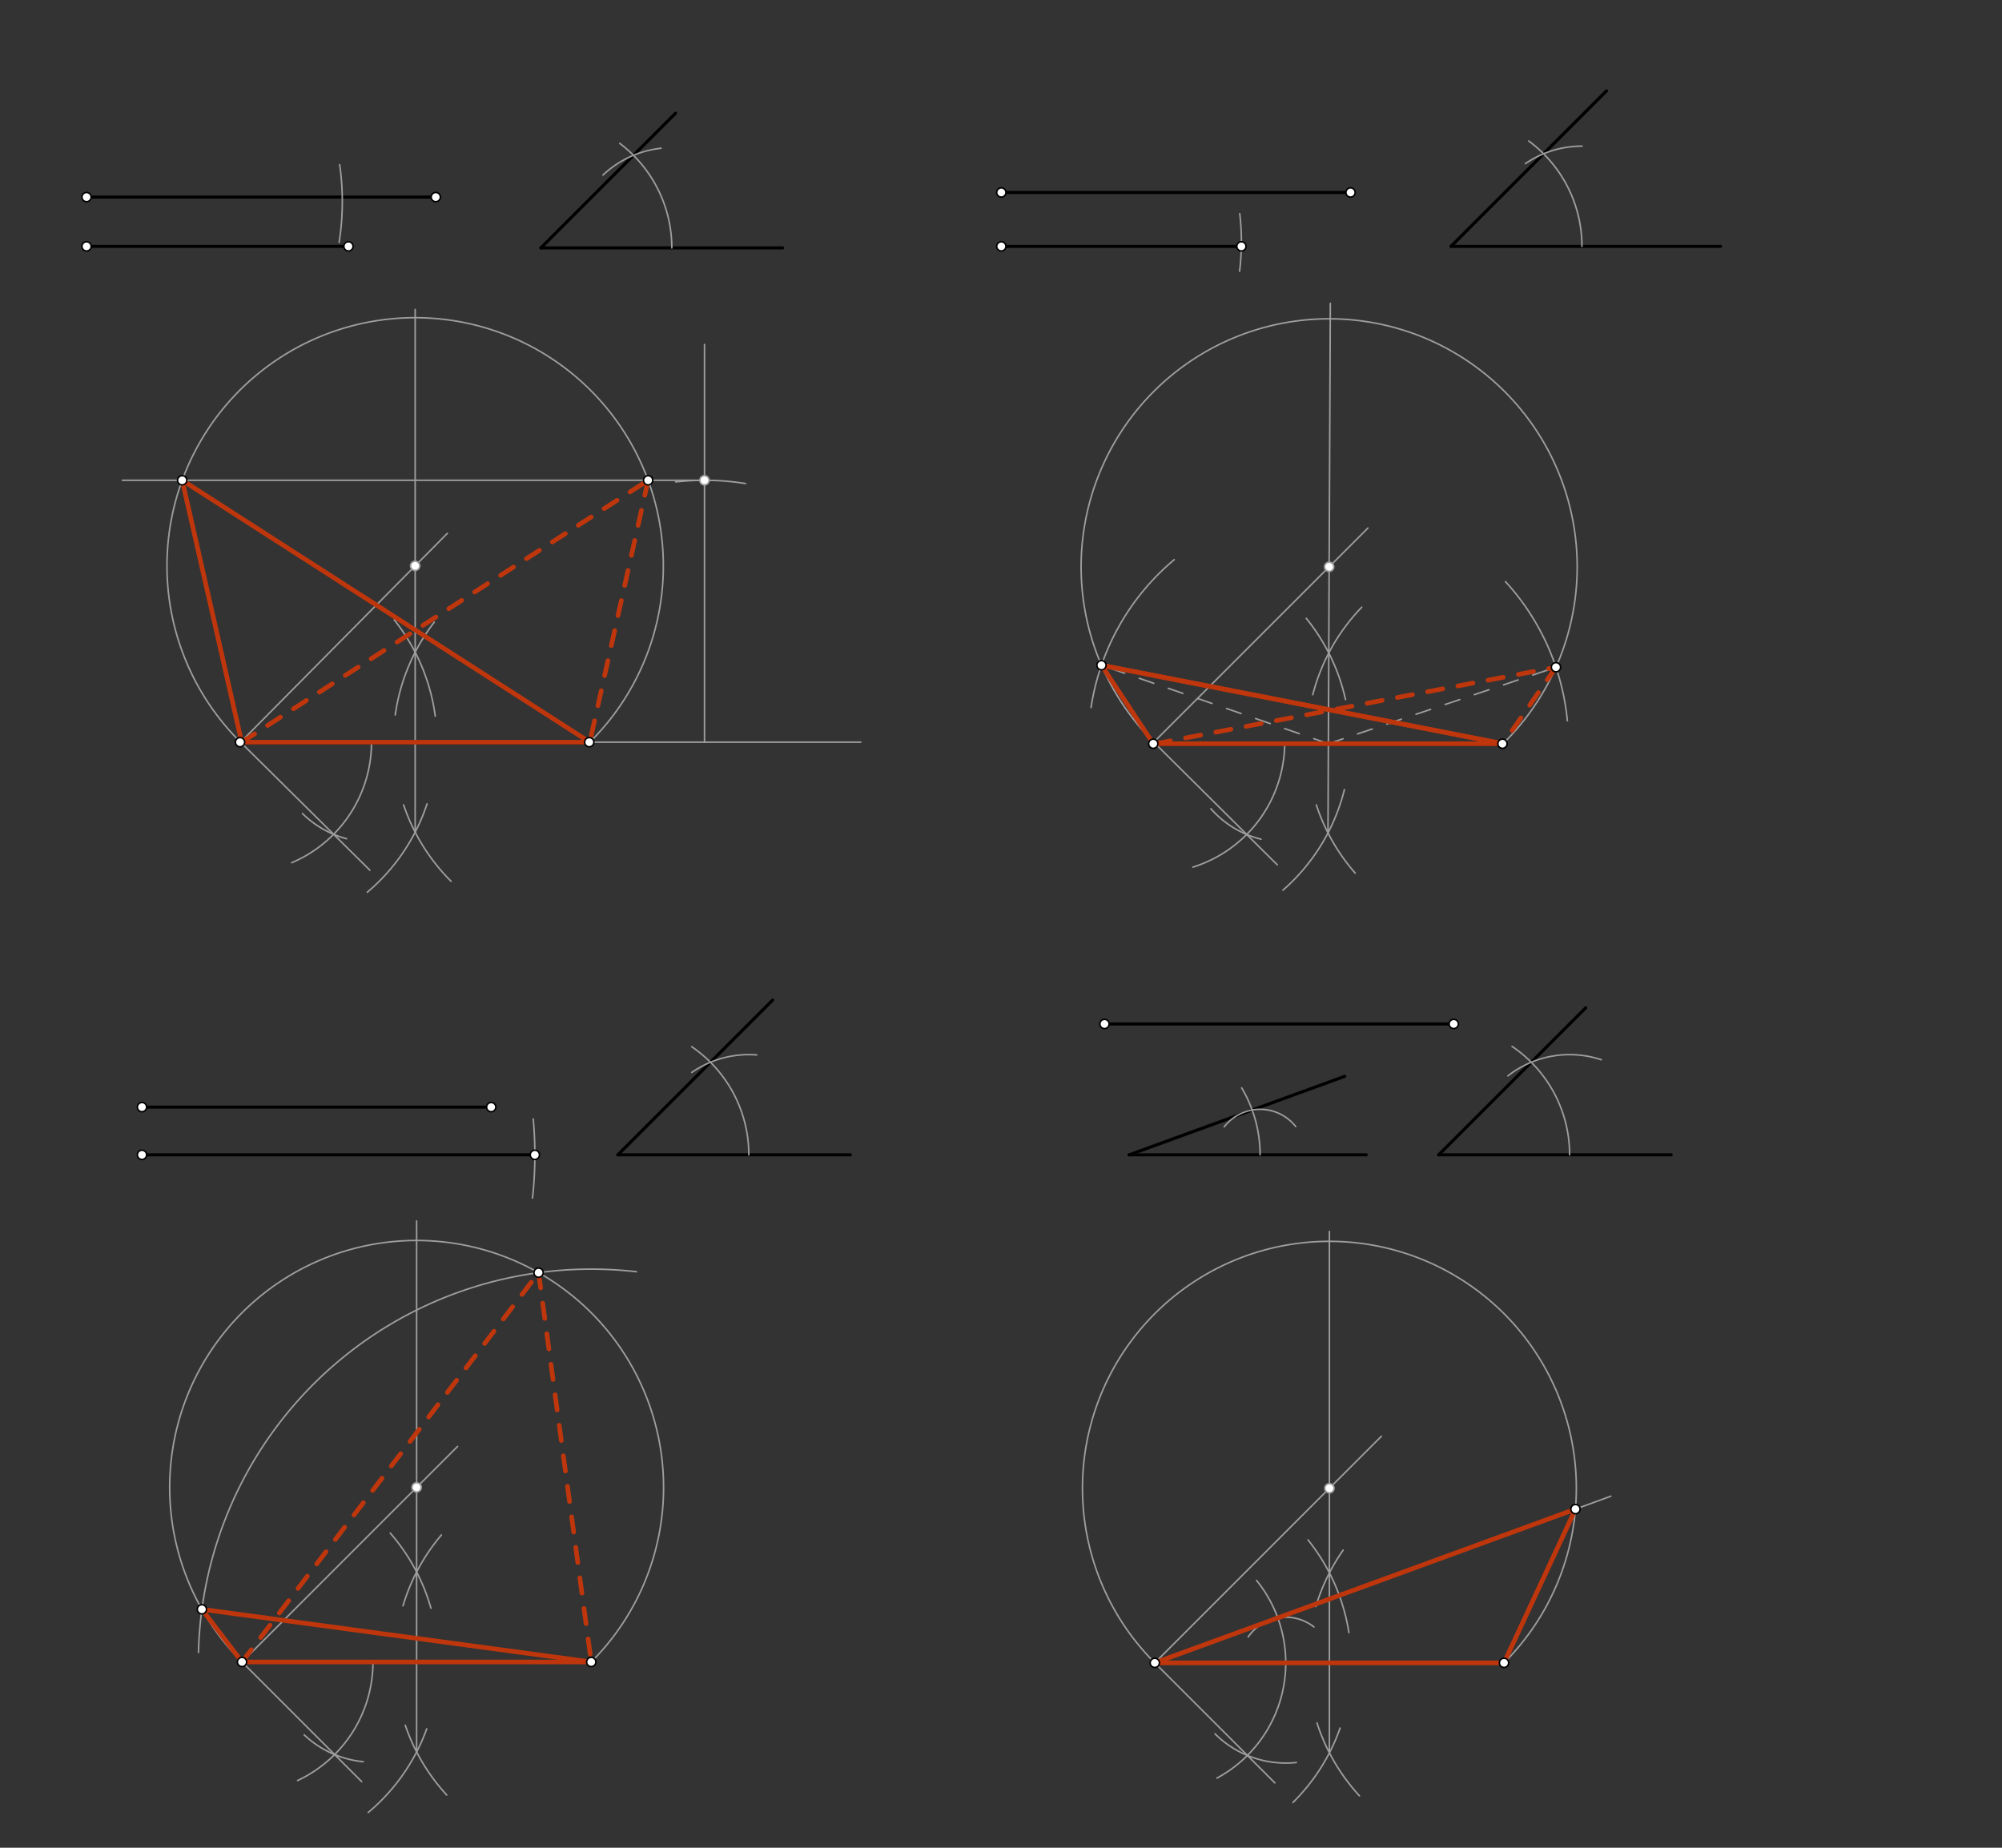 <svg xmlns="http://www.w3.org/2000/svg" class="svg--816" height="100%" preserveAspectRatio="xMidYMid meet" viewBox="0 0 1300 1200" width="100%"><rect x="0" y="0" width="1300" height="1200" fill="#333333" stroke="none"/><defs><marker id="marker-arrow" markerHeight="16" markerUnits="userSpaceOnUse" markerWidth="24" orient="auto-start-reverse" refX="24" refY="4" viewBox="0 0 24 8"><path d="M 0 0 L 24 4 L 0 8 z" stroke="inherit"></path></marker></defs><g class="aux-layer--949"></g><g class="main-layer--75a"><g class="element--733"><line stroke="#000000" stroke-dasharray="none" stroke-linecap="round" stroke-width="2" x1="56.2" x2="282.972" y1="128" y2="128"></line></g><g class="element--733"><line stroke="#000000" stroke-dasharray="none" stroke-linecap="round" stroke-width="2" x1="56.2" x2="226.279" y1="160" y2="160"></line></g><g class="element--733"><line stroke="#000000" stroke-dasharray="none" stroke-linecap="round" stroke-width="2" x1="351.2" x2="508.2" y1="161" y2="161"></line></g><g class="element--733"><line stroke="#000000" stroke-dasharray="none" stroke-linecap="round" stroke-width="2" x1="351.2" x2="438.7" y1="161" y2="73.5"></line></g><g class="element--733"><line stroke="#000000" stroke-dasharray="none" stroke-linecap="round" stroke-width="2" x1="650.2" x2="876.972" y1="125" y2="125"></line></g><g class="element--733"><line stroke="#000000" stroke-dasharray="none" stroke-linecap="round" stroke-width="2" x1="650.2" x2="806.105" y1="160" y2="160"></line></g><g class="element--733"><line stroke="#000000" stroke-dasharray="none" stroke-linecap="round" stroke-width="2" x1="942.2" x2="1117.2" y1="160" y2="160"></line></g><g class="element--733"><line stroke="#000000" stroke-dasharray="none" stroke-linecap="round" stroke-width="2" x1="942.2" x2="1043.2" y1="160" y2="59"></line></g><g class="element--733"><line stroke="#000000" stroke-dasharray="none" stroke-linecap="round" stroke-width="2" x1="92.2" x2="318.972" y1="719" y2="719"></line></g><g class="element--733"><line stroke="#000000" stroke-dasharray="none" stroke-linecap="round" stroke-width="2" x1="92.2" x2="347.318" y1="750" y2="750"></line></g><g class="element--733"><line stroke="#000000" stroke-dasharray="none" stroke-linecap="round" stroke-width="2" x1="401.2" x2="552.2" y1="750" y2="750"></line></g><g class="element--733"><line stroke="#000000" stroke-dasharray="none" stroke-linecap="round" stroke-width="2" x1="401.2" x2="501.7" y1="750" y2="649.5"></line></g><g class="element--733"><line stroke="#000000" stroke-dasharray="none" stroke-linecap="round" stroke-width="2" x1="717.2" x2="943.972" y1="665" y2="665"></line></g><g class="element--733"><line stroke="#000000" stroke-dasharray="none" stroke-linecap="round" stroke-width="2" x1="934.2" x2="1085.2" y1="750" y2="750"></line></g><g class="element--733"><line stroke="#000000" stroke-dasharray="none" stroke-linecap="round" stroke-width="2" x1="934.2" x2="1029.7" y1="750" y2="654.5"></line></g><g class="element--733"><line stroke="#000000" stroke-dasharray="none" stroke-linecap="round" stroke-width="2" x1="733.2" x2="887.2" y1="750" y2="750"></line></g><g class="element--733"><line stroke="#000000" stroke-dasharray="none" stroke-linecap="round" stroke-width="2" x1="733.2" x2="873.2" y1="750" y2="699"></line></g><g class="element--733"><line stroke="#000000" stroke-dasharray="none" stroke-linecap="round" stroke-width="3" x1="748.867" x2="975.638" y1="483" y2="483"></line></g><g class="element--733"><line stroke="#000000" stroke-dasharray="none" stroke-linecap="round" stroke-width="3" x1="155.867" x2="382.638" y1="482" y2="482"></line></g><g class="element--733"><line stroke="#000000" stroke-dasharray="none" stroke-linecap="round" stroke-width="2" x1="157.152" x2="383.924" y1="1079.343" y2="1079.343"></line></g><g class="element--733"><line stroke="#000000" stroke-dasharray="none" stroke-linecap="round" stroke-width="2" x1="749.867" x2="976.638" y1="1079.914" y2="1079.914"></line></g><g class="element--733"><path d="M 255.987 402.54 A 127.559 127.559 0 0 1 282.632 465.083" fill="none" stroke="#9E9E9E" stroke-dasharray="none" stroke-linecap="round" stroke-width="1"></path></g><g class="element--733"><path d="M 277.308 522.052 A 127.559 127.559 0 0 1 238.511 579.449" fill="none" stroke="#9E9E9E" stroke-dasharray="none" stroke-linecap="round" stroke-width="1"></path></g><g class="element--733"><path d="M 281.989 404.065 A 127.559 127.559 0 0 0 256.644 464.322" fill="none" stroke="#9E9E9E" stroke-dasharray="none" stroke-linecap="round" stroke-width="1"></path></g><g class="element--733"><path d="M 262.081 522.703 A 127.559 127.559 0 0 0 292.882 572.306" fill="none" stroke="#9E9E9E" stroke-dasharray="none" stroke-linecap="round" stroke-width="1"></path></g><g class="element--733"><line stroke="#9E9E9E" stroke-dasharray="none" stroke-linecap="round" stroke-width="1" x1="269.586" x2="269.586" y1="540.438" y2="201"></line></g><g class="element--733"><path d="M 402.402 93.102 A 85.039 85.039 0 0 1 436.239 161" fill="none" stroke="#9E9E9E" stroke-dasharray="none" stroke-linecap="round" stroke-width="1"></path></g><g class="element--733"><path d="M 241.239 482 A 85.039 85.039 0 0 1 189.44 560.274" fill="none" stroke="#9E9E9E" stroke-dasharray="none" stroke-linecap="round" stroke-width="1"></path></g><g class="element--733"><path d="M 391.567 113.665 A 65.086 65.086 0 0 1 429.262 96.289" fill="none" stroke="#9E9E9E" stroke-dasharray="none" stroke-linecap="round" stroke-width="1"></path></g><g class="element--733"><path d="M 225.066 544.727 A 64.944 64.944 0 0 1 196.396 528.35" fill="none" stroke="#9E9E9E" stroke-dasharray="none" stroke-linecap="round" stroke-width="1"></path></g><g class="element--733"><line stroke="#9E9E9E" stroke-dasharray="none" stroke-linecap="round" stroke-width="1" x1="156.2" x2="240.181" y1="482" y2="565.148"></line></g><g class="element--733"><line stroke="#9E9E9E" stroke-dasharray="none" stroke-linecap="round" stroke-width="1" x1="156.2" x2="290.474" y1="482" y2="346.381"></line></g><g class="element--733"><path d="M 156.2 482 A 161.157 161.157 0 1 1 382.972 482" fill="none" stroke="#9E9E9E" stroke-dasharray="none" stroke-linecap="round" stroke-width="1"></path></g><g class="element--733"><line stroke="#9E9E9E" stroke-dasharray="none" stroke-linecap="round" stroke-width="1" x1="382.972" x2="558.967" y1="482" y2="482"></line></g><g class="element--733"><line stroke="#9E9E9E" stroke-dasharray="none" stroke-linecap="round" stroke-width="1" x1="457.467" x2="457.467" y1="482" y2="223.692"></line></g><g class="element--733"><path d="M 220.572 106.963 A 170.079 170.079 0 0 1 220.215 157.416" fill="none" stroke="#9E9E9E" stroke-dasharray="none" stroke-linecap="round" stroke-width="1"></path></g><g class="element--733"><path d="M 438.719 312.958 A 170.079 170.079 0 0 1 484.152 314.028" fill="none" stroke="#9E9E9E" stroke-dasharray="none" stroke-linecap="round" stroke-width="1"></path></g><g class="element--733"><line stroke="#9E9E9E" stroke-dasharray="none" stroke-linecap="round" stroke-width="1" x1="457.467" x2="79.467" y1="311.921" y2="311.921"></line></g><g class="element--733"><line stroke="#BF360C" stroke-dasharray="none" stroke-linecap="round" stroke-width="3" x1="156.2" x2="382.972" y1="482" y2="482"></line></g><g class="element--733"><line stroke="#BF360C" stroke-dasharray="none" stroke-linecap="round" stroke-width="3" x1="382.972" x2="118.308" y1="482" y2="311.921"></line></g><g class="element--733"><line stroke="#BF360C" stroke-dasharray="none" stroke-linecap="round" stroke-width="3" x1="118.308" x2="156.967" y1="311.921" y2="482.158"></line></g><g class="element--733"><line stroke="#BF360C" stroke-dasharray="10" stroke-linecap="round" stroke-width="3" x1="156.931" x2="420.863" y1="482" y2="311.921"></line></g><g class="element--733"><line stroke="#BF360C" stroke-dasharray="10" stroke-linecap="round" stroke-width="3" x1="420.863" x2="382.972" y1="311.921" y2="482"></line></g><g class="element--733"><path d="M 848.22 401.586 A 127.559 127.559 0 0 1 873.728 454.36" fill="none" stroke="#9E9E9E" stroke-dasharray="none" stroke-linecap="round" stroke-width="1"></path></g><g class="element--733"><path d="M 872.989 512.782 A 127.559 127.559 0 0 1 833.098 578.086" fill="none" stroke="#9E9E9E" stroke-dasharray="none" stroke-linecap="round" stroke-width="1"></path></g><g class="element--733"><path d="M 884.241 394.362 A 127.559 127.559 0 0 0 852.453 451.151" fill="none" stroke="#9E9E9E" stroke-dasharray="none" stroke-linecap="round" stroke-width="1"></path></g><g class="element--733"><path d="M 854.756 522.725 A 127.559 127.559 0 0 0 879.99 567.017" fill="none" stroke="#9E9E9E" stroke-dasharray="none" stroke-linecap="round" stroke-width="1"></path></g><g class="element--733"><line stroke="#9E9E9E" stroke-dasharray="none" stroke-linecap="round" stroke-width="1" x1="862.328" x2="863.845" y1="540.935" y2="196.991"></line></g><g class="element--733"><path d="M 992.701 91.58 A 85.039 85.039 0 0 1 1027.239 160" fill="none" stroke="#9E9E9E" stroke-dasharray="none" stroke-linecap="round" stroke-width="1"></path></g><g class="element--733"><path d="M 834.233 483 A 85.039 85.039 0 0 1 774.603 563.157" fill="none" stroke="#9E9E9E" stroke-dasharray="none" stroke-linecap="round" stroke-width="1"></path></g><g class="element--733"><path d="M 990.496 106.277 A 65.086 65.086 0 0 1 1027.351 94.914" fill="none" stroke="#9E9E9E" stroke-dasharray="none" stroke-linecap="round" stroke-width="1"></path></g><g class="element--733"><path d="M 818.822 545 A 63.887 63.887 0 0 1 786.288 525.223" fill="none" stroke="#9E9E9E" stroke-dasharray="none" stroke-linecap="round" stroke-width="1"></path></g><g class="element--733"><line stroke="#9E9E9E" stroke-dasharray="none" stroke-linecap="round" stroke-width="1" x1="749.2" x2="829.369" y1="482" y2="561.613"></line></g><g class="element--733"><line stroke="#9E9E9E" stroke-dasharray="none" stroke-linecap="round" stroke-width="1" x1="749.2" x2="888.267" y1="482" y2="342.933"></line></g><g class="element--733"><path d="M 749.2 482 A 161.065 161.065 0 1 1 975.316 483.641" fill="none" stroke="#9E9E9E" stroke-dasharray="none" stroke-linecap="round" stroke-width="1"></path></g><g class="element--733"><path d="M 805.033 138.745 A 155.906 155.906 0 0 1 804.927 176.131" fill="none" stroke="#9E9E9E" stroke-dasharray="none" stroke-linecap="round" stroke-width="1"></path></g><g class="element--733"><path d="M 708.465 459.466 A 155.906 155.906 0 0 1 762.505 363.456" fill="none" stroke="#9E9E9E" stroke-dasharray="none" stroke-linecap="round" stroke-width="1"></path></g><g class="element--733"><path d="M 977.602 377.752 A 155.906 155.906 0 0 1 1017.774 468.084" fill="none" stroke="#9E9E9E" stroke-dasharray="none" stroke-linecap="round" stroke-width="1"></path></g><g class="element--733"><line stroke="#9E9E9E" stroke-dasharray="10" stroke-linecap="round" stroke-width="1" x1="862.584" x2="715.248" y1="483" y2="432.021"></line></g><g class="element--733"><line stroke="#9E9E9E" stroke-dasharray="10" stroke-linecap="round" stroke-width="1" x1="862.584" x2="1010.363" y1="483" y2="433.323"></line></g><g class="element--733"><line stroke="#BF360C" stroke-dasharray="none" stroke-linecap="round" stroke-width="3" x1="975.972" x2="750.207" y1="483" y2="483"></line></g><g class="element--733"><line stroke="#BF360C" stroke-dasharray="none" stroke-linecap="round" stroke-width="3" x1="748.867" x2="715.248" y1="483" y2="432.021"></line></g><g class="element--733"><line stroke="#BF360C" stroke-dasharray="none" stroke-linecap="round" stroke-width="3" x1="715.248" x2="975.972" y1="432.021" y2="483"></line></g><g class="element--733"><line stroke="#BF360C" stroke-dasharray="none" stroke-linecap="round" stroke-width="3" x1="715.248" x2="975.972" y1="432.021" y2="483"></line></g><g class="element--733"><line stroke="#BF360C" stroke-dasharray="10" stroke-linecap="round" stroke-width="3" x1="750.207" x2="1010.363" y1="483" y2="433.323"></line></g><g class="element--733"><line stroke="#BF360C" stroke-dasharray="10" stroke-linecap="round" stroke-width="3" x1="1010.363" x2="975.972" y1="433.323" y2="483"></line></g><g class="element--733"><path d="M 253.42 995.653 A 127.559 127.559 0 0 1 279.84 1044.427" fill="none" stroke="#9E9E9E" stroke-dasharray="none" stroke-linecap="round" stroke-width="1"></path></g><g class="element--733"><path d="M 277.077 1122.809 A 127.559 127.559 0 0 1 239.116 1177.084" fill="none" stroke="#9E9E9E" stroke-dasharray="none" stroke-linecap="round" stroke-width="1"></path></g><g class="element--733"><path d="M 286.613 996.87 A 127.559 127.559 0 0 0 261.702 1042.831" fill="none" stroke="#9E9E9E" stroke-dasharray="none" stroke-linecap="round" stroke-width="1"></path></g><g class="element--733"><path d="M 263.165 1120.435 A 127.559 127.559 0 0 0 290.094 1165.756" fill="none" stroke="#9E9E9E" stroke-dasharray="none" stroke-linecap="round" stroke-width="1"></path></g><g class="element--733"><line stroke="#9E9E9E" stroke-dasharray="none" stroke-linecap="round" stroke-width="1" x1="270.538" x2="270.538" y1="1137.781" y2="792.947"></line></g><g class="element--733"><path d="M 449.216 679.814 A 85.039 85.039 0 0 1 486.239 750" fill="none" stroke="#9E9E9E" stroke-dasharray="none" stroke-linecap="round" stroke-width="1"></path></g><g class="element--733"><path d="M 242.192 1079.343 A 85.039 85.039 0 0 1 193.25 1156.34" fill="none" stroke="#9E9E9E" stroke-dasharray="none" stroke-linecap="round" stroke-width="1"></path></g><g class="element--733"><path d="M 449.191 696.487 A 65.086 65.086 0 0 1 491.351 685.115" fill="none" stroke="#9E9E9E" stroke-dasharray="none" stroke-linecap="round" stroke-width="1"></path></g><g class="element--733"><path d="M 235.813 1144.116 A 65.086 65.086 0 0 1 197.517 1126.675" fill="none" stroke="#9E9E9E" stroke-dasharray="none" stroke-linecap="round" stroke-width="1"></path></g><g class="element--733"><line stroke="#9E9E9E" stroke-dasharray="none" stroke-linecap="round" stroke-width="1" x1="157.152" x2="234.866" y1="1079.343" y2="1157.056"></line></g><g class="element--733"><line stroke="#9E9E9E" stroke-dasharray="none" stroke-linecap="round" stroke-width="1" x1="157.152" x2="297.131" y1="1079.343" y2="939.364"></line></g><g class="element--733"><path d="M 157.152 1079.343 A 160.352 160.352 0 1 1 383.924 1079.343" fill="none" stroke="#9E9E9E" stroke-dasharray="none" stroke-linecap="round" stroke-width="1"></path></g><g class="element--733"><path d="M 346.251 726.688 A 255.118 255.118 0 0 1 345.769 778.069" fill="none" stroke="#9E9E9E" stroke-dasharray="none" stroke-linecap="round" stroke-width="1"></path></g><g class="element--733"><path d="M 128.881 1073.149 A 255.118 255.118 0 0 1 413.269 825.918" fill="none" stroke="#9E9E9E" stroke-dasharray="none" stroke-linecap="round" stroke-width="1"></path></g><g class="element--733"><line stroke="#BF360C" stroke-dasharray="none" stroke-linecap="round" stroke-width="3" x1="383.924" x2="157.152" y1="1079.343" y2="1079.343"></line></g><g class="element--733"><line stroke="#BF360C" stroke-dasharray="none" stroke-linecap="round" stroke-width="3" x1="157.152" x2="131.107" y1="1079.343" y2="1045.152"></line></g><g class="element--733"><line stroke="#BF360C" stroke-dasharray="none" stroke-linecap="round" stroke-width="3" x1="131.107" x2="383.924" y1="1045.152" y2="1079.343"></line></g><g class="element--733"><line stroke="#BF360C" stroke-dasharray="10" stroke-linecap="round" stroke-width="3" x1="157.152" x2="349.733" y1="1079.343" y2="826.526"></line></g><g class="element--733"><line stroke="#BF360C" stroke-dasharray="10" stroke-linecap="round" stroke-width="3" x1="349.733" x2="383.924" y1="826.526" y2="1079.343"></line></g><g class="element--733"><path d="M 849.358 1000.084 A 127.559 127.559 0 0 1 875.907 1060.287" fill="none" stroke="#9E9E9E" stroke-dasharray="none" stroke-linecap="round" stroke-width="1"></path></g><g class="element--733"><path d="M 870.192 1122.26 A 127.559 127.559 0 0 1 839.588 1170.586" fill="none" stroke="#9E9E9E" stroke-dasharray="none" stroke-linecap="round" stroke-width="1"></path></g><g class="element--733"><path d="M 872.15 1006.747 A 127.559 127.559 0 0 0 854.43 1043.357" fill="none" stroke="#9E9E9E" stroke-dasharray="none" stroke-linecap="round" stroke-width="1"></path></g><g class="element--733"><path d="M 855.189 1118.92 A 127.559 127.559 0 0 0 882.75 1166.264" fill="none" stroke="#9E9E9E" stroke-dasharray="none" stroke-linecap="round" stroke-width="1"></path></g><g class="element--733"><line stroke="#9E9E9E" stroke-dasharray="none" stroke-linecap="round" stroke-width="1" x1="863.252" x2="863.252" y1="1138.352" y2="799.744"></line></g><g class="element--733"><path d="M 981.858 679.57 A 85.039 85.039 0 0 1 1019.239 750" fill="none" stroke="#9E9E9E" stroke-dasharray="none" stroke-linecap="round" stroke-width="1"></path></g><g class="element--733"><path d="M 834.906 1079.914 A 85.039 85.039 0 0 1 790.24 1154.759" fill="none" stroke="#9E9E9E" stroke-dasharray="none" stroke-linecap="round" stroke-width="1"></path></g><g class="element--733"><path d="M 979.18 698.702 A 65.086 65.086 0 0 1 1039.789 688.243" fill="none" stroke="#9E9E9E" stroke-dasharray="none" stroke-linecap="round" stroke-width="1"></path></g><g class="element--733"><path d="M 788.971 1126.025 A 65.086 65.086 0 0 0 841.768 1144.638" fill="none" stroke="#9E9E9E" stroke-dasharray="none" stroke-linecap="round" stroke-width="1"></path></g><g class="element--733"><line stroke="#9E9E9E" stroke-dasharray="none" stroke-linecap="round" stroke-width="1" x1="749.867" x2="827.826" y1="1079.914" y2="1157.874"></line></g><g class="element--733"><line stroke="#9E9E9E" stroke-dasharray="none" stroke-linecap="round" stroke-width="1" x1="749.867" x2="896.996" y1="1079.914" y2="932.785"></line></g><g class="element--733"><path d="M 749.867 1079.914 A 160.352 160.352 0 1 1 976.638 1079.914" fill="none" stroke="#9E9E9E" stroke-dasharray="none" stroke-linecap="round" stroke-width="1"></path></g><g class="element--733"><path d="M 806.262 706.484 A 85.039 85.039 0 0 1 818.239 750" fill="none" stroke="#9E9E9E" stroke-dasharray="none" stroke-linecap="round" stroke-width="1"></path></g><g class="element--733"><path d="M 834.906 1079.914 A 85.039 85.039 0 0 0 815.945 1026.386" fill="none" stroke="#9E9E9E" stroke-dasharray="none" stroke-linecap="round" stroke-width="1"></path></g><g class="element--733"><path d="M 794.975 731.768 A 29.557 29.557 0 0 1 841.348 731.571" fill="none" stroke="#9E9E9E" stroke-dasharray="none" stroke-linecap="round" stroke-width="1"></path></g><g class="element--733"><path d="M 810.521 1063.056 A 29.645 29.645 0 0 1 853.207 1056.593" fill="none" stroke="#9E9E9E" stroke-dasharray="none" stroke-linecap="round" stroke-width="1"></path></g><g class="element--733"><line stroke="#9E9E9E" stroke-dasharray="none" stroke-linecap="round" stroke-width="1" x1="749.867" x2="1046.021" y1="1079.914" y2="971.677"></line></g><g class="element--733"><line stroke="#BF360C" stroke-dasharray="none" stroke-linecap="round" stroke-width="3" x1="1023.031" x2="976.638" y1="980.08" y2="1079.914"></line></g><g class="element--733"><line stroke="#BF360C" stroke-dasharray="none" stroke-linecap="round" stroke-width="3" x1="976.638" x2="749.867" y1="1079.914" y2="1079.914"></line></g><g class="element--733"><line stroke="#BF360C" stroke-dasharray="none" stroke-linecap="round" stroke-width="3" x1="749.867" x2="1023.031" y1="1079.914" y2="980.08"></line></g><g class="element--733"><circle cx="56.2" cy="128" r="3" stroke="#000000" stroke-width="1" fill="#ffffff"></circle>}</g><g class="element--733"><circle cx="56.2" cy="160" r="3" stroke="#000000" stroke-width="1" fill="#ffffff"></circle>}</g><g class="element--733"><circle cx="282.972" cy="128" r="3" stroke="#000000" stroke-width="1" fill="#ffffff"></circle>}</g><g class="element--733"><circle cx="226.279" cy="160" r="3" stroke="#000000" stroke-width="1" fill="#ffffff"></circle>}</g><g class="element--733"><circle cx="650.2" cy="125" r="3" stroke="#000000" stroke-width="1" fill="#ffffff"></circle>}</g><g class="element--733"><circle cx="650.2" cy="160" r="3" stroke="#000000" stroke-width="1" fill="#ffffff"></circle>}</g><g class="element--733"><circle cx="876.972" cy="125" r="3" stroke="#000000" stroke-width="1" fill="#ffffff"></circle>}</g><g class="element--733"><circle cx="806.105" cy="160" r="3" stroke="#000000" stroke-width="1" fill="#ffffff"></circle>}</g><g class="element--733"><circle cx="92.2" cy="719" r="3" stroke="#000000" stroke-width="1" fill="#ffffff"></circle>}</g><g class="element--733"><circle cx="92.2" cy="750" r="3" stroke="#000000" stroke-width="1" fill="#ffffff"></circle>}</g><g class="element--733"><circle cx="318.972" cy="719" r="3" stroke="#000000" stroke-width="1" fill="#ffffff"></circle>}</g><g class="element--733"><circle cx="347.318" cy="750" r="3" stroke="#000000" stroke-width="1" fill="#ffffff"></circle>}</g><g class="element--733"><circle cx="717.2" cy="665" r="3" stroke="#000000" stroke-width="1" fill="#ffffff"></circle>}</g><g class="element--733"><circle cx="943.972" cy="665" r="3" stroke="#000000" stroke-width="1" fill="#ffffff"></circle>}</g><g class="element--733"><circle cx="155.867" cy="482" r="3" stroke="#000000" stroke-width="1" fill="#ffffff"></circle>}</g><g class="element--733"><circle cx="748.867" cy="483" r="3" stroke="#000000" stroke-width="1" fill="#ffffff"></circle>}</g><g class="element--733"><circle cx="975.638" cy="483" r="3" stroke="#000000" stroke-width="1" fill="#ffffff"></circle>}</g><g class="element--733"><circle cx="382.638" cy="482" r="3" stroke="#000000" stroke-width="1" fill="#ffffff"></circle>}</g><g class="element--733"><circle cx="157.152" cy="1079.343" r="3" stroke="#000000" stroke-width="1" fill="#ffffff"></circle>}</g><g class="element--733"><circle cx="383.924" cy="1079.343" r="3" stroke="#000000" stroke-width="1" fill="#ffffff"></circle>}</g><g class="element--733"><circle cx="749.867" cy="1079.914" r="3" stroke="#000000" stroke-width="1" fill="#ffffff"></circle>}</g><g class="element--733"><circle cx="976.638" cy="1079.914" r="3" stroke="#000000" stroke-width="1" fill="#ffffff"></circle>}</g><g class="element--733"><circle cx="269.586" cy="367.478" r="3" stroke="#9E9E9E" stroke-width="1" fill="#ffffff"></circle>}</g><g class="element--733"><circle cx="457.467" cy="311.921" r="3" stroke="#9E9E9E" stroke-width="1" fill="#ffffff"></circle>}</g><g class="element--733"><circle cx="118.308" cy="311.921" r="3" stroke="#000000" stroke-width="1" fill="#ffffff"></circle>}</g><g class="element--733"><circle cx="420.863" cy="311.921" r="3" stroke="#000000" stroke-width="1" fill="#ffffff"></circle>}</g><g class="element--733"><circle cx="863.09" cy="368.11" r="3" stroke="#9E9E9E" stroke-width="1" fill="#ffffff"></circle>}</g><g class="element--733"><circle cx="715.248" cy="432.021" r="3" stroke="#000000" stroke-width="1" fill="#ffffff"></circle>}</g><g class="element--733"><circle cx="1010.363" cy="433.323" r="3" stroke="#000000" stroke-width="1" fill="#ffffff"></circle>}</g><g class="element--733"><circle cx="270.538" cy="965.957" r="3" stroke="#9E9E9E" stroke-width="1" fill="#ffffff"></circle>}</g><g class="element--733"><circle cx="131.107" cy="1045.152" r="3" stroke="#000000" stroke-width="1" fill="#ffffff"></circle>}</g><g class="element--733"><circle cx="349.733" cy="826.526" r="3" stroke="#000000" stroke-width="1" fill="#ffffff"></circle>}</g><g class="element--733"><circle cx="863.252" cy="966.528" r="3" stroke="#9E9E9E" stroke-width="1" fill="#ffffff"></circle>}</g><g class="element--733"><circle cx="1023.031" cy="980.08" r="3" stroke="#000000" stroke-width="1" fill="#ffffff"></circle>}</g></g><g class="snaps-layer--ac6"></g><g class="temp-layer--52d"></g></svg>